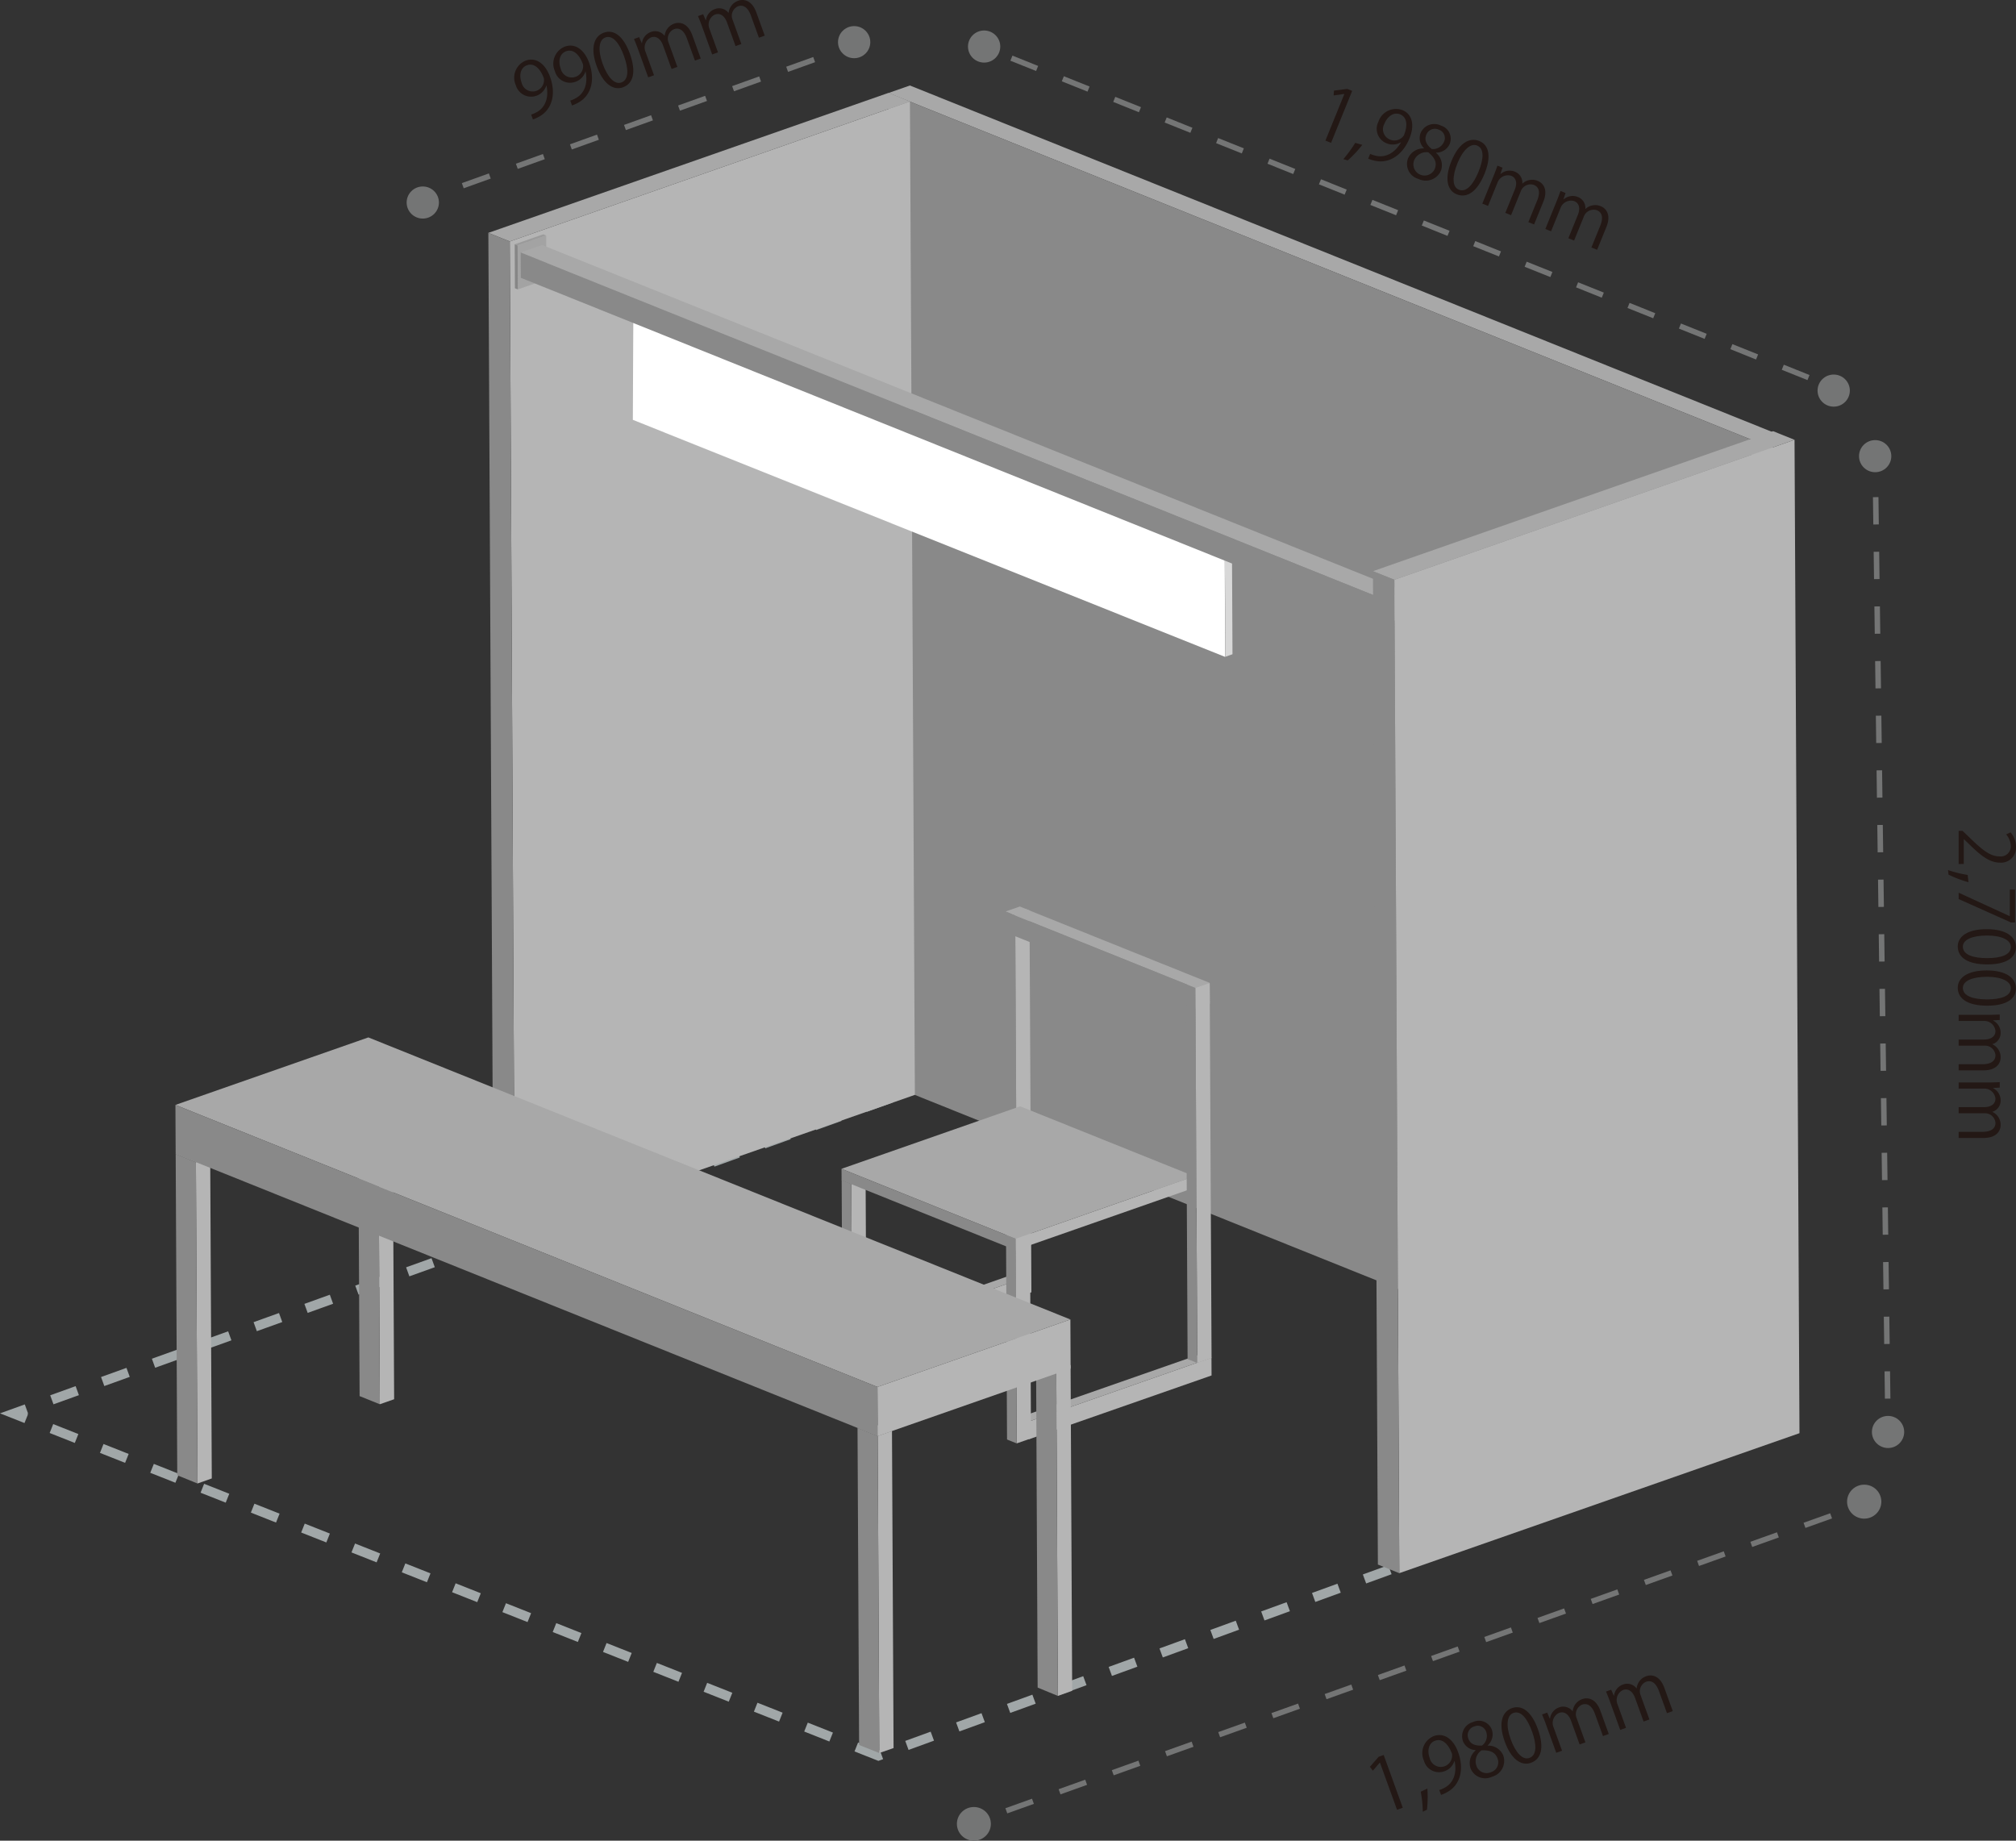 <svg xmlns="http://www.w3.org/2000/svg" width="322" height="294" viewBox="0 0 322 294"><rect x="0" y="0" width="322" height="294" fill="#333333" stroke="none"/><defs><style>.cls-1{fill:#a1a7a8;}.cls-2{isolation:isolate;}.cls-3{fill:#b5b5b5;}.cls-4{fill:#a8a8a8;}.cls-5{fill:#898989;}.cls-6{fill:#a3a3a3;}.cls-7{fill:#9b9b9b;}.cls-8{fill:#868686;}.cls-9{fill:#231815;}.cls-10{fill:#747575;}.cls-11{fill:#d8d8d8;}.cls-12{fill:#c2c2c2;}.cls-13{fill:#8f8f8f;}.cls-14{fill:#fff;}</style></defs><g id="テキスト"><polygon class="cls-1" points="3.912 227.291 0 225.744 3.96 224.319 4.483 225.761 4.339 225.813 4.48 225.868 3.912 227.291"/><path class="cls-1" d="M278.63,226.167l-4.017-1.571.565-1.426,4.017,1.571ZM8.542,224.301l-.523-1.441,4.061-1.461.523,1.441Zm262.055-1.278-4.019-1.571.562-1.426,4.019,1.571ZM16.662,221.382l-.523-1.441,4.061-1.461.523,1.441ZM262.56,219.879l-4.017-1.571.565-1.426,4.017,1.571ZM24.784,218.462l-.523-1.441,4.059-1.461.523,1.441Zm229.741-1.727-4.017-1.571.565-1.426,4.017,1.571Zm-221.621-1.194-.523-1.441,4.059-1.459.523,1.441Zm213.585-1.949-4.017-1.571.565-1.426,4.017,1.571Zm-205.465-.97-.523-1.441,4.061-1.461.523,1.441Zm197.433-2.174-4.019-1.571.562-1.426,4.019,1.571Zm-189.313-.746L48.62,208.26l4.061-1.461.523,1.441Zm181.276-2.398-4.017-1.571.565-1.426,4.017,1.571Zm-173.154-.522-.523-1.441,4.059-1.461.523,1.441Zm165.119-2.622L218.366,202.588l.565-1.426,4.017,1.571Zm-156.999-.299-.523-1.441,4.061-1.459.523,1.441Zm148.963-2.845-4.017-1.571.565-1.426,4.017,1.571Zm-140.843-.075-.523-1.441,4.061-1.459.523,1.441Zm8.12-2.92-.523-1.441,4.061-1.461.523,1.441Zm124.691-.149-4.019-1.571.562-1.426,4.019,1.571ZM89.746,195.101l-.523-1.441,4.059-1.461.523,1.441Zm108.532-.374-4.017-1.571.565-1.426,4.017,1.571Zm-100.412-2.546-.523-1.441,4.061-1.461.523,1.441Zm92.376-.598-4.017-1.571.565-1.426,4.017,1.571Zm-84.257-2.323-.523-1.441,4.061-1.459.523,1.441Zm76.221-.821-4.017-1.571.565-1.426,4.017,1.571Zm-68.1-2.099-.523-1.441,4.059-1.461.523,1.441Zm60.067-1.045-4.019-1.571.562-1.426,4.019,1.571Zm-51.947-1.875-.523-1.441,4.061-1.461.523,1.441Zm43.91-1.269-4.017-1.571.565-1.426,4.017,1.571Zm-35.79-1.65-.523-1.441,4.061-1.461.523,1.441Zm27.754-1.493-4.017-1.571.565-1.426,4.017,1.571ZM138.466,177.58l-.523-1.441,4.061-1.459.523,1.441Zm11.599-1.716-3.268-1.278-.209.075-.523-1.441.756-.272,3.81,1.49Z"/><polygon class="cls-1" points="283.178 229.286 282.648 227.848 282.791 227.795 282.65 227.74 283.212 226.314 287.133 227.846 283.178 229.286"/><path class="cls-1" d="M140.299,281.254l-3.813-1.508.568-1.423,3.268,1.293.207-.075.526,1.438Zm4.818-1.752-.529-1.438,4.061-1.477.529,1.438Zm-12.65-1.345-4.017-1.591.571-1.423,4.017,1.591Zm20.771-1.609-.529-1.438,4.061-1.477.529,1.438ZM124.433,274.977l-4.017-1.589.568-1.423,4.017,1.589ZM161.36,273.594l-.529-1.438,4.061-1.477.529,1.438Zm-44.961-1.795-4.017-1.589.568-1.423,4.017,1.589Zm53.082-1.159-.529-1.438,4.061-1.477.529,1.438Zm-61.116-2.021-4.019-1.589.568-1.423,4.019,1.589Zm69.238-.933-.529-1.438,4.061-1.477.529,1.438Zm-77.273-2.245-4.017-1.589.568-1.423,4.017,1.589Zm85.395-.709-.529-1.438,4.061-1.477.529,1.438Zm-93.429-2.471-4.017-1.589.568-1.423,4.017,1.589Zm101.55-.483-.529-1.438,4.061-1.477.529,1.438Zm-109.586-2.695-4.017-1.589.568-1.423,4.017,1.589Zm117.706-.259-.529-1.438,4.061-1.477.529,1.438ZM76.225,255.902l-4.017-1.589.568-1.423,4.017,1.589Zm133.861-.033-.529-1.438,4.061-1.477.529,1.438Zm8.121-2.954-.529-1.438,4.061-1.477.529,1.438Zm-150.017-.191L64.174,251.135l.568-1.423,4.017,1.589Zm158.138-2.761-.529-1.438,4.061-1.477.529,1.438Zm-166.175-.417L56.137,247.955l.571-1.423,4.017,1.591Zm174.297-2.537-.529-1.438,4.061-1.477.529,1.438Zm-182.329-.643-4.017-1.589.568-1.423,4.017,1.589Zm190.451-2.311-.529-1.438,4.061-1.477.529,1.438Zm-198.485-.867-4.019-1.591.568-1.423,4.019,1.591Zm206.606-2.087-.529-1.438,4.059-1.477.529,1.438ZM36.052,240.008l-4.017-1.589.568-1.423,4.017,1.589Zm222.762-1.861-.529-1.438,4.061-1.477.529,1.438Zm-230.798-1.317-4.017-1.591.571-1.423,4.017,1.591Zm238.919-1.637-.529-1.438,4.061-1.477.529,1.438ZM19.982,233.65l-4.017-1.589.568-1.423L20.55,232.226Zm255.075-1.411-.529-1.438,4.061-1.477.529,1.438ZM11.948,230.471l-4.017-1.589.568-1.423,4.017,1.589Z"/><g class="cls-2"><polygon class="cls-3" points="279.702 70.213 283.127 69.016 283.915 227.669 280.491 228.867 279.702 70.213"/><polygon class="cls-4" points="141.909 14.853 145.333 13.655 283.127 69.016 279.702 70.213 141.909 14.853"/><polygon class="cls-5" points="279.702 70.213 280.491 228.867 142.697 173.506 141.909 14.853 279.702 70.213"/></g><g class="cls-2"><polygon class="cls-3" points="81.422 38.567 145.338 16.209 146.126 174.875 82.21 197.233 81.422 38.567"/><polygon class="cls-4" points="78.001 37.193 141.916 14.834 145.338 16.209 81.422 38.567 78.001 37.193"/><polygon class="cls-5" points="81.422 38.567 82.21 197.233 78.789 195.859 78.001 37.193 81.422 38.567"/></g><g class="cls-2"><polygon class="cls-3" points="138.582 212.849 163.692 204.065 163.705 206.846 138.596 215.63 138.582 212.849"/><polygon class="cls-4" points="137.027 212.224 162.137 203.441 163.692 204.065 138.582 212.849 137.027 212.224"/><polygon class="cls-5" points="138.582 212.849 138.596 215.63 137.041 215.005 137.027 212.224 138.582 212.849"/></g><g class="cls-2"><polygon class="cls-3" points="162.152 146.208 164.435 145.41 164.738 206.409 162.455 207.208 162.152 146.208"/><polygon class="cls-4" points="160.607 145.587 162.89 144.789 164.435 145.41 162.152 146.208 160.607 145.587"/><polygon class="cls-5" points="162.152 146.208 162.455 207.208 160.911 206.587 160.607 145.587 162.152 146.208"/></g><g class="cls-2"><polygon class="cls-3" points="164.353 227.04 193.499 216.857 193.513 219.694 164.367 229.877 164.353 227.04"/><polygon class="cls-4" points="162.765 226.403 191.911 216.22 193.499 216.857 164.353 227.04 162.765 226.403"/><polygon class="cls-5" points="164.353 227.04 164.367 229.877 162.78 229.24 162.765 226.403 164.353 227.04"/></g><g class="cls-2"><polygon class="cls-3" points="162.217 195.435 164.499 194.637 164.674 229.746 162.391 230.544 162.217 195.435"/><polygon class="cls-4" points="160.672 194.815 162.954 194.016 164.499 194.637 162.217 195.435 160.672 194.815"/><polygon class="cls-5" points="162.217 195.435 162.391 230.544 160.846 229.923 160.672 194.815 162.217 195.435"/></g><g class="cls-2"><polygon class="cls-3" points="135.974 189.111 138.256 188.313 138.393 215.722 136.11 216.521 135.974 189.111"/><polygon class="cls-4" points="134.429 188.49 136.712 187.692 138.256 188.313 135.974 189.111 134.429 188.49"/><polygon class="cls-5" points="135.974 189.111 136.11 216.521 134.565 215.9 134.429 188.49 135.974 189.111"/></g><g class="cls-2"><polygon class="cls-3" points="162.218 197.858 190.751 187.877 190.761 189.705 162.227 199.686 162.218 197.858"/><polygon class="cls-4" points="134.411 186.686 162.944 176.705 190.751 187.877 162.218 197.858 134.411 186.686"/><polygon class="cls-5" points="162.218 197.858 162.227 199.686 134.42 188.514 134.411 186.686 162.218 197.858"/></g><g class="cls-2"><polygon class="cls-3" points="190.933 157.944 193.216 157.146 193.513 216.897 191.23 217.695 190.933 157.944"/><polygon class="cls-4" points="189.388 157.324 191.671 156.525 193.216 157.146 190.933 157.944 189.388 157.324"/><polygon class="cls-5" points="190.933 157.944 191.23 217.695 189.685 217.074 189.388 157.324 190.933 157.944"/></g><g class="cls-2"><polygon class="cls-3" points="190.929 157.784 193.211 156.985 193.228 160.307 190.945 161.105 190.929 157.784"/><polygon class="cls-4" points="161.51 145.964 163.793 145.166 193.211 156.985 190.929 157.784 161.51 145.964"/><polygon class="cls-5" points="190.929 157.784 190.945 161.105 161.527 149.286 161.51 145.964 190.929 157.784"/></g><g class="cls-2"><polygon class="cls-3" points="168.715 218.875 170.998 218.055 171.25 270.058 168.967 270.878 168.715 218.875"/><polygon class="cls-4" points="165.484 217.542 167.766 216.721 170.998 218.055 168.715 218.875 165.484 217.542"/><polygon class="cls-5" points="168.715 218.875 168.967 270.878 165.735 269.545 165.484 217.542 168.715 218.875"/></g><g class="cls-2"><polygon class="cls-3" points="31.293 185.642 33.575 184.833 33.827 236.14 31.544 236.949 31.293 185.642"/><polygon class="cls-4" points="28.061 184.326 30.344 183.517 33.575 184.833 31.293 185.642 28.061 184.326"/><polygon class="cls-5" points="31.293 185.642 31.544 236.949 28.312 235.633 28.061 184.326 31.293 185.642"/></g><g class="cls-2"><polygon class="cls-3" points="60.417 173.654 62.7 172.855 62.952 223.491 60.669 224.289 60.417 173.654"/><polygon class="cls-4" points="57.186 172.355 59.468 171.557 62.7 172.855 60.417 173.654 57.186 172.355"/><polygon class="cls-5" points="60.417 173.654 60.669 224.289 57.437 222.991 57.186 172.355 60.417 173.654"/></g><g class="cls-2"><polygon class="cls-3" points="140.187 229.366 142.47 228.568 142.722 279.204 140.439 280.002 140.187 229.366"/><polygon class="cls-4" points="136.965 228.072 139.248 227.273 142.47 228.568 140.187 229.366 136.965 228.072"/><polygon class="cls-5" points="140.187 229.366 140.439 280.002 137.217 278.707 136.965 228.072 140.187 229.366"/></g><g class="cls-2"><polygon class="cls-3" points="140.147 221.528 170.964 210.748 171.003 218.589 140.186 229.369 140.147 221.528"/><polygon class="cls-4" points="28.019 176.479 58.835 165.699 170.964 210.748 140.147 221.528 28.019 176.479"/><polygon class="cls-5" points="140.147 221.528 140.186 229.369 28.058 184.32 28.019 176.479 140.147 221.528"/></g><g class="cls-2"><polygon class="cls-6" points="82.675 39.207 87.24 37.61 87.275 44.627 82.71 46.224 82.675 39.207"/><polygon class="cls-7" points="82.21 39.021 86.776 37.424 87.24 37.61 82.675 39.207 82.21 39.021"/><polygon class="cls-8" points="82.675 39.207 82.71 46.224 82.245 46.037 82.21 39.021 82.675 39.207"/></g><path class="cls-9" d="M211.699,22.455l3.022-7.436-.022-.009-1.691.236.057-.777,2.119-.27.791.318-3.374,8.3Z"/><path class="cls-9" d="M217.588,23.132a17.68,17.68,0,0,1-2.321,2.485l-.711-.197a18.977,18.977,0,0,0,1.899-2.602Z"/><path class="cls-9" d="M223.741,22.73a2.553,2.553,0,0,1-2.291.15,2.485,2.485,0,0,1-1.284-3.443,2.957,2.957,0,0,1,3.826-1.853c1.56.627,2.003,2.378,1.142,4.494-1.122,2.76-3.304,4.113-5.579,3.586a5.372,5.372,0,0,1-1.024-.321l.31-.765a4.506,4.506,0,0,0,.88.29c1.487.364,3.005-.341,4.053-2.124ZM221.125,19.758a1.775,1.775,0,0,0,.832,2.513,1.817,1.817,0,0,0,2.278-.656c.648-1.597.495-2.909-.609-3.353C222.656,17.873,221.629,18.517,221.125,19.758Z"/><path class="cls-9" d="M227.438,23.663a2.24,2.24,0,0,1-.543-2.398,2.37,2.37,0,0,1,3.242-1.211,2.19,2.19,0,0,1,1.42,2.917,2.356,2.356,0,0,1-2.168,1.411l-.018.044a2.542,2.542,0,0,1,.777,2.839,2.641,2.641,0,0,1-3.594,1.315,2.492,2.492,0,0,1-1.679-3.24,2.668,2.668,0,0,1,2.545-1.633Zm1.723,3.322c.424-1.041-.063-1.856-1.022-2.654a2.124,2.124,0,0,0-2.258,1.246,1.785,1.785,0,0,0,3.28,1.408Zm-1.349-5.454c-.371.883.066,1.625.877,2.274a1.923,1.923,0,0,0,1.933-1.118,1.407,1.407,0,0,0-.794-1.97A1.465,1.465,0,0,0,227.812,21.53Z"/><path class="cls-9" d="M231.82,25.746c1.18-2.904,2.888-3.853,4.449-3.227,1.583.636,1.95,2.51.846,5.226-1.171,2.881-2.789,3.959-4.45,3.292C231.15,30.427,230.695,28.516,231.82,25.746Zm4.34,1.667c.842-2.072.922-3.703-.248-4.174-.992-.399-2.231.638-3.117,2.821-.888,2.183-.838,3.815.209,4.236C234.242,30.793,235.358,29.386,236.16,27.413Z"/><path class="cls-9" d="M245.027,35.85l-.914-.367,1.419-3.491c.478-1.175.36-2.098-.554-2.465a1.671,1.671,0,0,0-2.084,1.044l-1.546,3.801-.914-.367,1.513-3.723c.392-.965.278-1.862-.58-2.207a1.783,1.783,0,0,0-2.192,1.116l-1.504,3.702-.913-.368,1.824-4.488c.253-.62.411-1.073.59-1.58l.813.326-.34.998.033.014a2.189,2.189,0,0,1,2.299-.365,1.86,1.86,0,0,1,1.171,1.876l.023.009a2.304,2.304,0,0,1,2.441-.423c.747.3,1.734,1.251.893,3.324Z"/><path class="cls-9" d="M255.096,39.897l-.913-.367,1.419-3.491c.478-1.175.36-2.098-.554-2.465a1.672,1.672,0,0,0-2.085,1.044l-1.546,3.801-.913-.367,1.513-3.723c.392-.965.277-1.862-.58-2.207a1.783,1.783,0,0,0-2.192,1.116l-1.504,3.702-.914-.368,1.824-4.488c.253-.62.411-1.073.591-1.58l.812.326-.34.998.033.014a2.191,2.191,0,0,1,2.3-.365,1.861,1.861,0,0,1,1.17,1.876l.023.009a2.302,2.302,0,0,1,2.44-.423c.747.3,1.734,1.251.893,3.324Z"/><path class="cls-9" d="M223.136,289.063l-2.731-7.547-.023.008-1.102,1.296-.479-.616,1.399-1.607.804-.287,3.049,8.425Z"/><path class="cls-9" d="M227.98,285.665a17.666,17.666,0,0,1-.064,3.39l-.662.326a19.177,19.177,0,0,0-.327-3.199Z"/><path class="cls-9" d="M232.298,281.287a2.534,2.534,0,0,1-1.607,1.63,2.507,2.507,0,0,1-3.265-1.716,2.93,2.93,0,0,1,1.61-3.918c1.584-.566,3.087.446,3.864,2.594,1.014,2.8.293,5.257-1.757,6.37a5.246,5.246,0,0,1-.978.439l-.281-.776a4.494,4.494,0,0,0,.851-.368c1.352-.712,2.011-2.243,1.597-4.269Zm-3.943-.482a1.814,1.814,0,0,0,3.562-.677c-.586-1.621-1.58-2.497-2.7-2.096C228.233,278.384,227.899,279.545,228.355,280.805Z"/><path class="cls-9" d="M235.679,279.53a2.259,2.259,0,0,1-2.011-1.426,2.348,2.348,0,0,1,1.604-3.052,2.209,2.209,0,0,1,3.014,1.234,2.332,2.332,0,0,1-.67,2.489l.016.045a2.564,2.564,0,0,1,2.484,1.601,2.619,2.619,0,0,1-1.799,3.362,2.513,2.513,0,0,1-3.423-1.302,2.647,2.647,0,0,1,.802-2.905Zm-1.15-1.837c.314.904,1.137,1.169,2.178,1.113a1.906,1.906,0,0,0,.691-2.115,1.417,1.417,0,0,0-1.912-.941A1.451,1.451,0,0,0,234.529,277.693Zm4.661,3.173c-.383-1.058-1.291-1.342-2.541-1.301a2.102,2.102,0,0,0-.847,2.425,1.709,1.709,0,0,0,2.273,1.092A1.665,1.665,0,0,0,239.19,280.866Z"/><path class="cls-9" d="M240.342,278.179c-1.067-2.946-.43-4.788,1.153-5.354,1.606-.575,3.136.581,4.133,3.337,1.058,2.924.575,4.798-1.111,5.402C242.978,282.113,241.36,280.991,240.342,278.179Zm4.353-1.633c-.761-2.103-1.795-3.372-2.982-2.946-1.007.36-1.235,1.952-.434,4.169.802,2.215,1.933,3.399,2.996,3.018C245.53,280.338,245.419,278.548,244.694,276.546Z"/><path class="cls-9" d="M256.959,276.959l-.928.332-1.282-3.543c-.431-1.192-1.137-1.804-2.065-1.472a1.658,1.658,0,0,0-.854,2.162l1.397,3.857-.928.332-1.367-3.778c-.354-.979-1.041-1.572-1.913-1.26a1.766,1.766,0,0,0-.885,2.285l1.36,3.757-.927.332-1.649-4.555c-.228-.631-.413-1.073-.619-1.57l.825-.296.415.969.034-.012a2.172,2.172,0,0,1,1.47-1.797,1.878,1.878,0,0,1,2.129.624l.023-.009a2.282,2.282,0,0,1,1.535-1.934c.759-.272,2.132-.217,2.893,1.886Z"/><path class="cls-9" d="M267.177,273.302l-.927.332-1.282-3.543c-.432-1.192-1.138-1.804-2.066-1.472a1.657,1.657,0,0,0-.853,2.161l1.396,3.857-.927.332-1.367-3.778c-.354-.979-1.042-1.572-1.914-1.26a1.768,1.768,0,0,0-.884,2.286l1.36,3.757-.928.332-1.648-4.555c-.228-.631-.414-1.073-.62-1.571l.826-.295.415.969.033-.013a2.173,2.173,0,0,1,1.471-1.796,1.878,1.878,0,0,1,2.129.624l.023-.009a2.282,2.282,0,0,1,1.536-1.934c.758-.272,2.132-.217,2.892,1.886Z"/><path class="cls-9" d="M87.252,13.678a2.546,2.546,0,0,1-4.872-.086,2.929,2.929,0,0,1,1.61-3.917c1.584-.566,3.087.445,3.864,2.594,1.013,2.8.293,5.257-1.757,6.37a5.382,5.382,0,0,1-.979.439l-.28-.776a4.581,4.581,0,0,0,.85-.368c1.353-.712,2.012-2.243,1.598-4.269Zm-3.943-.481a1.814,1.814,0,0,0,3.562-.677c-.586-1.621-1.581-2.498-2.7-2.097C83.187,10.775,82.853,11.936,83.31,13.197Z"/><path class="cls-9" d="M93.5,11.443a2.534,2.534,0,0,1-1.608,1.629,2.507,2.507,0,0,1-3.265-1.715,2.931,2.931,0,0,1,1.611-3.918c1.583-.566,3.086.445,3.863,2.594,1.014,2.8.293,5.257-1.757,6.37a5.33,5.33,0,0,1-.979.44l-.28-.776a4.668,4.668,0,0,0,.851-.369c1.352-.712,2.011-2.243,1.597-4.269Zm-3.944-.481a1.814,1.814,0,0,0,3.562-.678c-.586-1.62-1.58-2.497-2.7-2.097C89.434,8.54,89.1,9.702,89.556,10.962Z"/><path class="cls-9" d="M95.307,10.568c-1.066-2.946-.429-4.789,1.154-5.355,1.606-.574,3.136.581,4.133,3.337,1.058,2.924.574,4.798-1.112,5.402C97.944,14.502,96.325,13.38,95.307,10.568Zm4.354-1.633c-.761-2.104-1.795-3.373-2.982-2.948-1.007.36-1.235,1.953-.434,4.17.802,2.215,1.932,3.398,2.995,3.018C100.495,12.725,100.385,10.936,99.66,8.935Z"/><path class="cls-9" d="M111.925,9.347l-.928.332L109.714,6.136c-.431-1.191-1.137-1.803-2.065-1.471a1.657,1.657,0,0,0-.853,2.162l1.396,3.857-.928.332-1.367-3.778c-.354-.979-1.041-1.573-1.913-1.26a1.767,1.767,0,0,0-.885,2.285l1.36,3.757-.928.332L101.883,7.796c-.228-.631-.413-1.073-.619-1.571l.825-.295.415.969.034-.013A2.172,2.172,0,0,1,104.009,5.091a1.88,1.88,0,0,1,2.13.623l.023-.009a2.282,2.282,0,0,1,1.535-1.933c.759-.272,2.132-.218,2.893,1.886Z"/><path class="cls-9" d="M122.144,5.692l-.928.332-1.282-3.544c-.431-1.191-1.138-1.803-2.065-1.471a1.657,1.657,0,0,0-.854,2.161l1.396,3.857-.927.332-1.367-3.778c-.354-.979-1.041-1.572-1.913-1.26a1.765,1.765,0,0,0-.885,2.285l1.36,3.757-.928.332-1.648-4.555c-.228-.631-.413-1.073-.62-1.57l.826-.296.415.969.033-.012a2.171,2.171,0,0,1,1.471-1.796,1.877,1.877,0,0,1,2.129.622l.023-.008a2.282,2.282,0,0,1,1.535-1.934c.759-.272,2.132-.217,2.893,1.887Z"/><path class="cls-10" d="M160.883,289.639l-.297-.823,4.249-1.52.297.823ZM169.382,286.6l-.297-.823,4.249-1.52.297.823Zm8.5-3.04-.297-.823,4.249-1.52.297.823Zm8.499-3.04-.297-.823,4.249-1.52.297.823Zm8.499-3.04-.297-.823,4.249-1.519.297.823Zm8.499-3.039-.297-.823,4.249-1.52.297.823Zm8.499-3.04-.297-.823,4.249-1.52.297.823Zm8.499-3.04-.297-.823,4.251-1.519.297.823Zm8.5-3.039-.297-.823,4.249-1.52.297.823Zm8.499-3.04-.297-.823,4.249-1.52.297.823Zm8.499-3.04-.297-.823,4.249-1.52.297.823Zm8.499-3.039-.297-.823,4.249-1.52.297.823Zm8.499-3.04-.297-.823,4.251-1.52.297.823Zm8.5-3.04-.297-.823,4.249-1.52.297.823Zm8.499-3.04-.297-.823,4.249-1.519.297.823Zm8.499-3.039-.297-.823,4.249-1.52.297.823Z"/><polygon class="cls-10" points="296.868 241.002 296.571 240.179 298.643 239.437 298.94 240.26 296.868 241.002"/><ellipse class="cls-10" cx="297.756" cy="239.849" rx="2.737" ry="2.713"/><ellipse class="cls-10" cx="155.551" cy="291.311" rx="2.713" ry="2.689"/><ellipse class="cls-10" cx="301.564" cy="228.719" rx="2.578" ry="2.563"/><ellipse class="cls-10" cx="299.506" cy="72.858" rx="2.578" ry="2.563"/><rect class="cls-10" x="299.08" y="72.858" width="0.88" height="2.188" transform="translate(-0.948 3.95) rotate(-0.754)"/><path class="cls-10" d="M301.061,223.399l-.058-4.363.88-.012.058,4.363Zm-.115-8.726-.058-4.363.88-.012.058,4.363Zm-.117-8.726-.058-4.364.88-.012.058,4.364Zm-.115-8.727-.058-4.363.88-.012.058,4.363Zm-.115-8.726-.058-4.363.88-.012.058,4.363Zm-.115-8.727-.058-4.363.88-.012.058,4.363Zm-.115-8.726-.059-4.363.88-.012.059,4.363Zm-.117-8.726-.058-4.364.88-.012.058,4.364Zm-.115-8.727-.058-4.363.88-.012.058,4.363Zm-.115-8.726L299.963,140.5l.88-.012.058,4.363Zm-.115-8.726-.059-4.364.88-.012.059,4.364Zm-.117-8.727-.058-4.363.88-.012.058,4.363Zm-.115-8.726-.058-4.363.88-.012.058,4.363Zm-.115-8.727-.058-4.363.88-.012.058,4.363Zm-.115-8.726-.059-4.363.88-.012.059,4.363Zm-.117-8.726-.058-4.364.88-.012.058,4.364Zm-.115-8.727-.058-4.363.88-.012.058,4.363Z"/><rect class="cls-10" x="301.133" y="227.756" width="0.88" height="2.19" transform="translate(-2.985 3.988) rotate(-0.754)"/><polygon class="cls-10" points="67.676 32.363 67.379 31.54 69.449 30.798 69.746 31.621 67.676 32.363"/><path class="cls-10" d="M74.064,30.071l-.297-.823L78.084,27.699l.297.823Zm8.635-3.098-.3-.823,4.318-1.55.3.823Zm8.634-3.099-.297-.823,4.318-1.549.299.823Zm8.634-3.098-.297-.823,4.318-1.549.299.823Zm8.637-3.098-.3-.823,4.318-1.55.3.823Zm8.632-3.099-.299-.823,4.319-1.549.297.823Zm8.635-3.098-.297-.823,4.318-1.549.297.823Z"/><polygon class="cls-10" points="134.506 8.384 134.206 7.56 136.276 6.817 136.577 7.64 134.506 8.384"/><ellipse class="cls-10" cx="136.427" cy="6.733" rx="2.578" ry="2.563"/><ellipse class="cls-10" cx="67.528" cy="32.348" rx="2.578" ry="2.563"/><ellipse class="cls-10" cx="292.883" cy="62.388" rx="2.578" ry="2.563"/><ellipse class="cls-10" cx="157.187" cy="7.434" rx="2.578" ry="2.563"/><polygon class="cls-10" points="157.272 8.051 155.231 7.233 155.561 6.421 157.603 7.24 157.272 8.051"/><path class="cls-10" d="M288.694,60.71,284.587,59.065l.328-.811L289.022,59.899Zm-8.214-3.291L276.374,55.774l.328-.811,4.107,1.645Zm-8.215-3.291-4.107-1.647.331-.811,4.107,1.647ZM264.053,50.837l-4.107-1.645.328-.811,4.107,1.645Zm-8.214-3.291-4.107-1.645.328-.811L256.167,46.735Zm-8.214-3.292-4.107-1.645.328-.811,4.107,1.645ZM239.412,40.964l-4.107-1.645.328-.811,4.107,1.645Zm-8.215-3.291L227.09,36.026l.331-.811,4.107,1.647Zm-8.212-3.292-4.107-1.645.328-.811,4.107,1.645ZM214.771,31.09,210.663,29.445l.328-.811,4.108,1.645Zm-8.215-3.292-4.107-1.645.328-.811,4.107,1.645Zm-8.214-3.291-4.107-1.645.328-.811,4.107,1.645Zm-8.214-3.292-4.107-1.645.328-.811,4.107,1.645Zm-8.214-3.291-4.107-1.645.328-.811,4.107,1.645Zm-8.215-3.291-4.107-1.647.331-.811,4.107,1.647Zm-8.212-3.292-4.107-1.645.328-.811,4.107,1.645Z"/><path class="cls-9" d="M312.84,138.001V132.706h.614l.925.872c2.164,2.128,3.475,3.204,4.941,3.204a1.62,1.62,0,0,0,1.851-1.71,2.985,2.985,0,0,0-.745-1.793l.697-.335a3.488,3.488,0,0,1,.878,2.319,2.394,2.394,0,0,1-2.561,2.522c-1.695,0-3.138-1.184-5.013-3.036l-.745-.706h-.024v3.957Z"/><path class="cls-9" d="M314.414,140.91a17.841,17.841,0,0,1-3.185-1.208l-.084-.729a19.29,19.29,0,0,0,3.137.777Z"/><path class="cls-9" d="M321.843,142.095v5.247h-.637l-8.367-3.741v-1.016l8.15,3.741h.024v-4.231Z"/><path class="cls-9" d="M317.312,148.409c3.15,0,4.676,1.22,4.676,2.893,0,1.697-1.61,2.738-4.555,2.738-3.125,0-4.736-1.088-4.736-2.869C312.696,149.545,314.307,148.409,317.312,148.409Zm.072,4.626c2.247,0,3.798-.538,3.798-1.793,0-1.064-1.43-1.817-3.798-1.817-2.369,0-3.871.658-3.871,1.781C313.513,152.533,315.244,153.036,317.384,153.036Z"/><path class="cls-9" d="M317.312,155c3.15,0,4.676,1.22,4.676,2.893,0,1.697-1.61,2.738-4.555,2.738-3.125,0-4.736-1.088-4.736-2.869C312.696,156.136,314.307,155,317.312,155Zm.072,4.626c2.247,0,3.798-.538,3.798-1.793,0-1.064-1.43-1.817-3.798-1.817-2.369,0-3.871.658-3.871,1.781C313.513,159.124,315.244,159.626,317.384,159.626Z"/><path class="cls-9" d="M312.84,170.962v-.98h3.787c1.274,0,2.092-.455,2.092-1.435a1.666,1.666,0,0,0-1.755-1.53h-4.124V166.037H316.879c1.045,0,1.839-.443,1.839-1.363a1.778,1.778,0,0,0-1.864-1.602h-4.015v-.98H317.708c.673,0,1.154-.024,1.695-.048v.872l-1.058.06v.036a2.167,2.167,0,0,1,1.202,1.984,1.862,1.862,0,0,1-1.31,1.781v.024a2.28,2.28,0,0,1,1.31,2.092c0,.801-.517,2.068-2.764,2.068Z"/><path class="cls-9" d="M312.84,181.762v-.98h3.787c1.274,0,2.092-.455,2.092-1.435a1.666,1.666,0,0,0-1.755-1.53h-4.124v-.98H316.879c1.045,0,1.839-.443,1.839-1.363a1.778,1.778,0,0,0-1.864-1.602h-4.015v-.98H317.708c.673,0,1.154-.024,1.695-.048v.872l-1.058.06v.036a2.167,2.167,0,0,1,1.202,1.984,1.862,1.862,0,0,1-1.31,1.781v.024a2.28,2.28,0,0,1,1.31,2.092c0,.801-.517,2.068-2.764,2.068Z"/><g class="cls-2"><polygon class="cls-11" points="195.628 87.748 196.77 87.349 196.855 104.498 195.714 104.897 195.628 87.748"/><polygon class="cls-12" points="101.194 49.808 102.336 49.409 196.77 87.349 195.628 87.748 101.194 49.808"/><polygon class="cls-13" points="195.628 87.748 195.714 104.897 101.28 66.957 101.194 49.808 195.628 87.748"/></g><polygon class="cls-14" points="101.156 49.821 101.08 67.058 195.692 104.925 195.606 87.768 101.156 49.821"/><g class="cls-2"><polygon class="cls-3" points="220.962 95.691 224.386 94.493 224.406 98.536 220.982 99.733 220.962 95.691"/><polygon class="cls-4" points="83.168 40.33 86.592 39.132 224.386 94.493 220.962 95.691 83.168 40.33"/><polygon class="cls-5" points="220.962 95.691 220.982 99.733 83.188 44.373 83.168 40.33 220.962 95.691"/></g><g class="cls-2"><polygon class="cls-3" points="222.712 92.604 286.627 70.246 287.416 228.912 223.5 251.27 222.712 92.604"/><polygon class="cls-4" points="219.29 91.23 283.206 68.871 286.627 70.246 222.712 92.604 219.29 91.23"/><polygon class="cls-5" points="222.712 92.604 223.5 251.27 220.079 249.896 219.29 91.23 222.712 92.604"/></g></g></svg>
